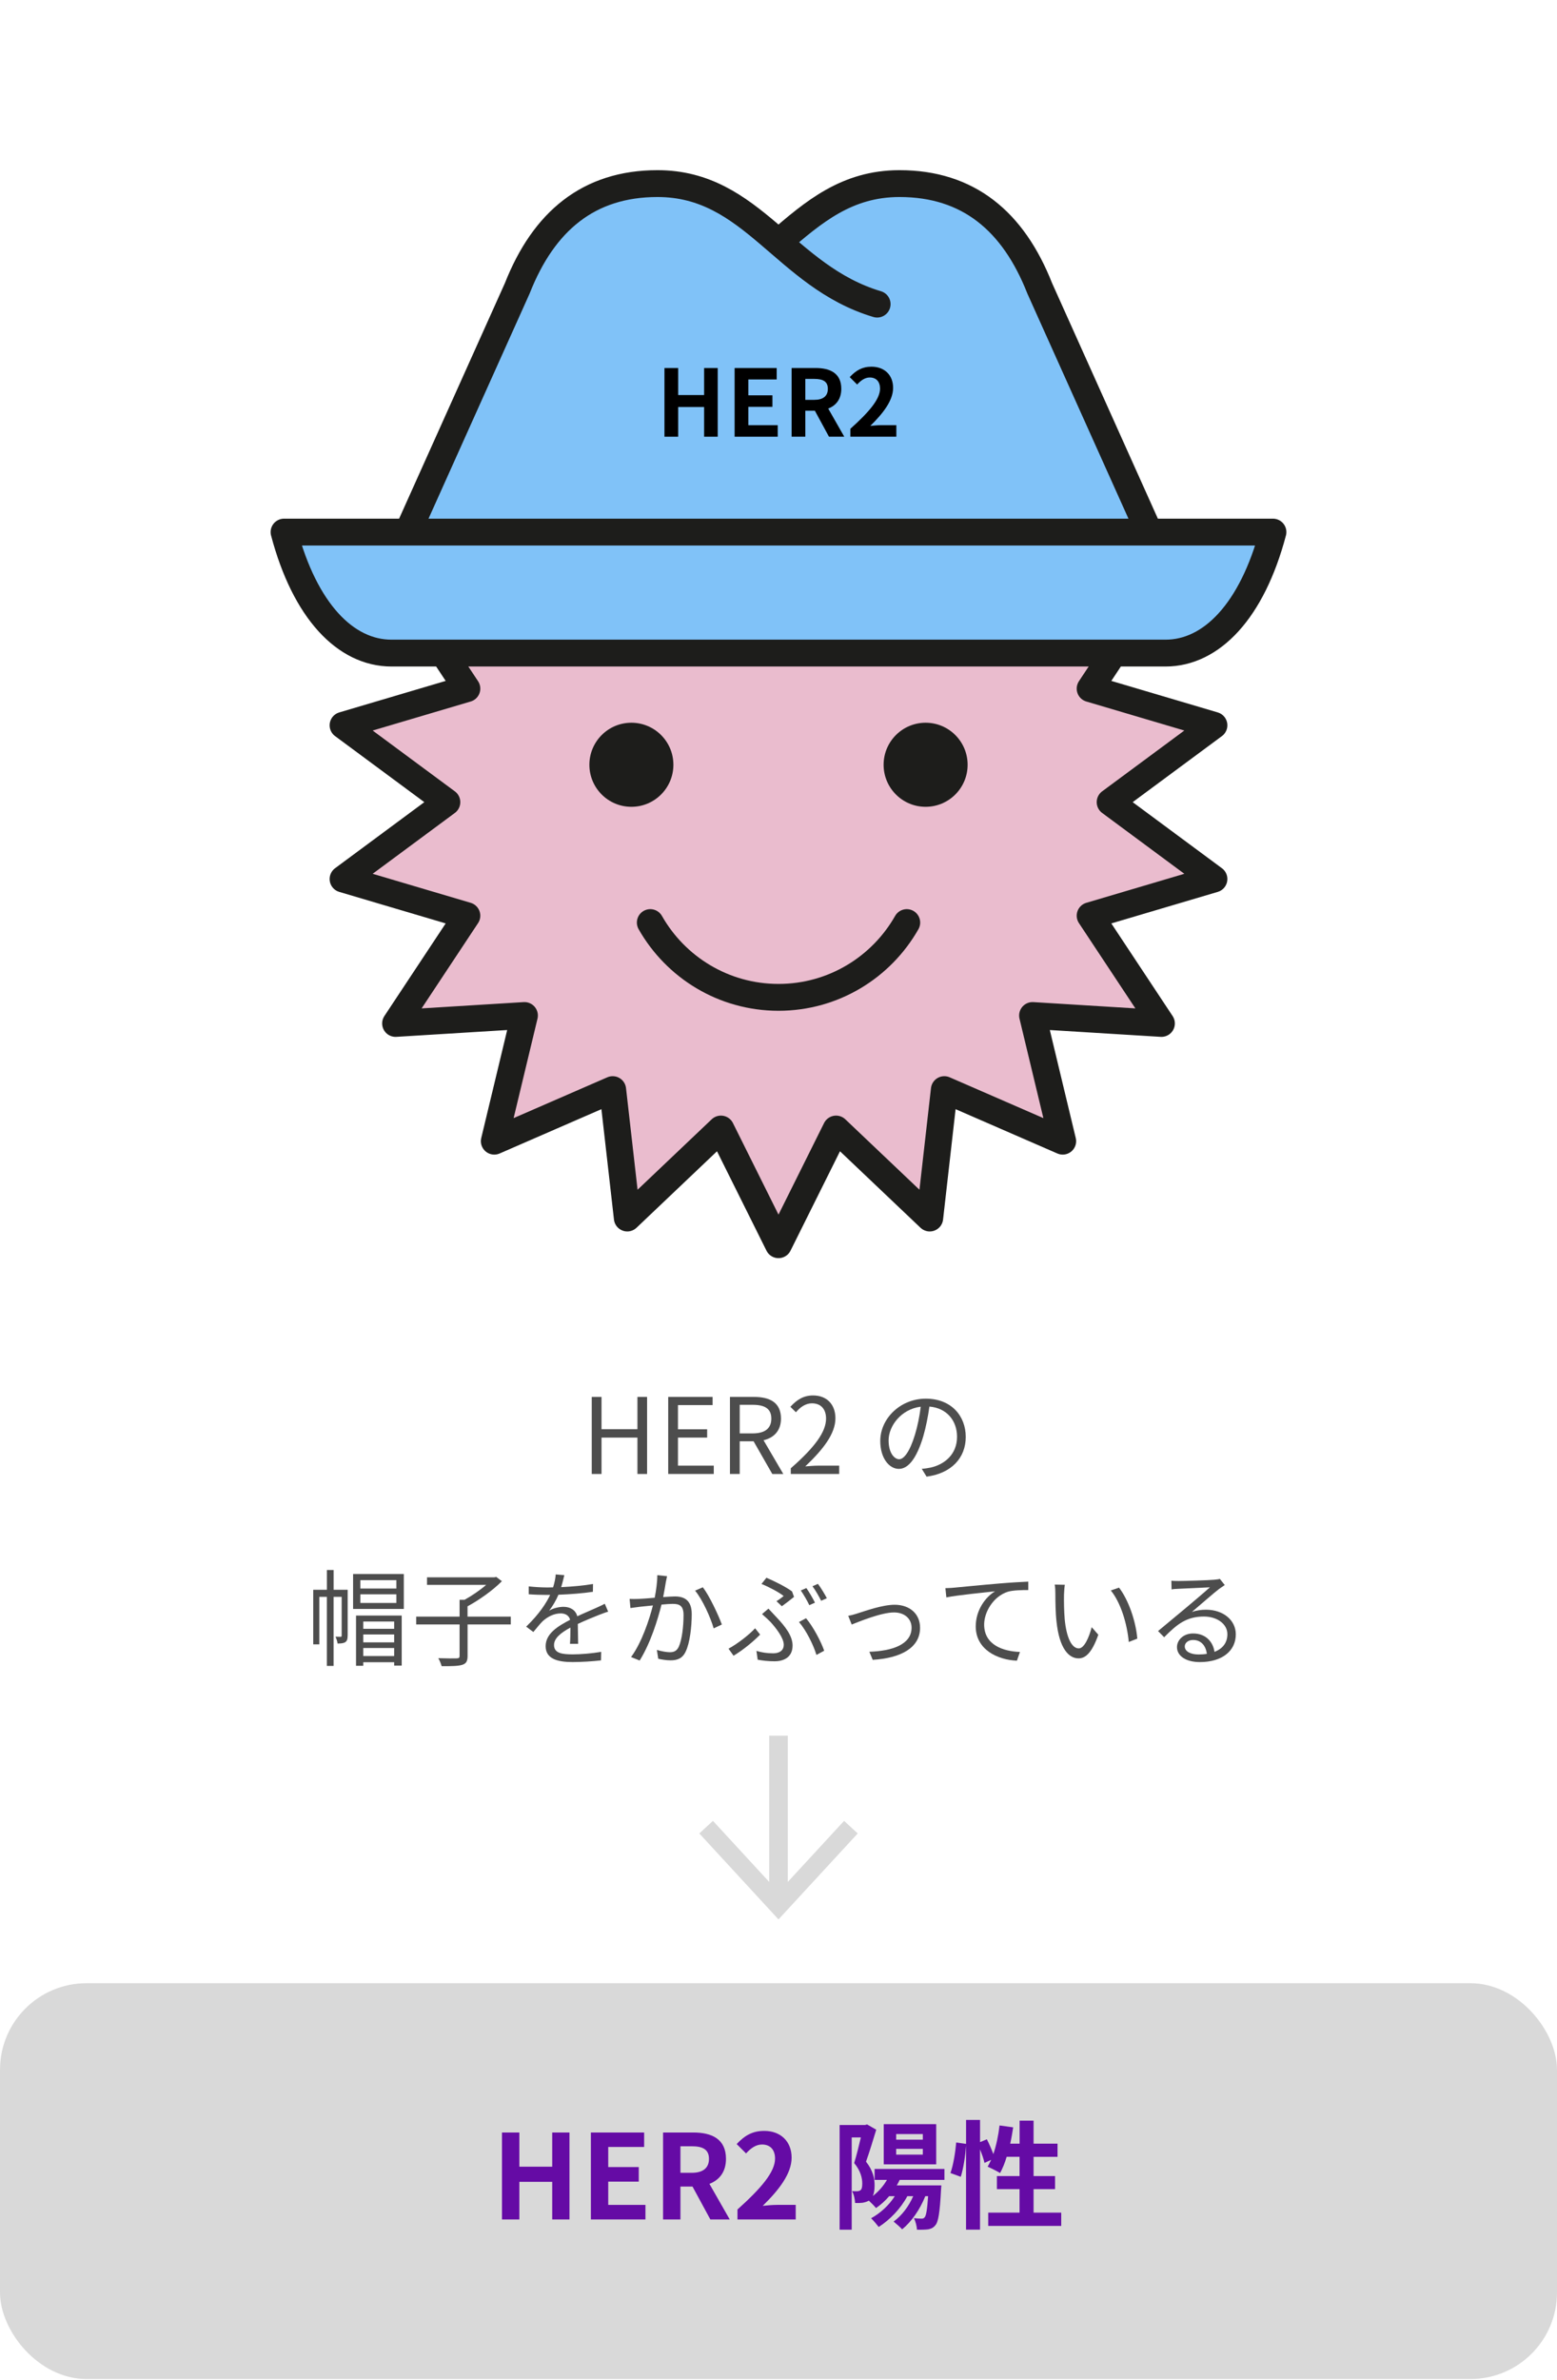 <?xml version="1.0" encoding="UTF-8"?><svg id="_レイヤー_2" xmlns="http://www.w3.org/2000/svg" viewBox="0 0 618.72 945"><defs><style>.cls-1,.cls-2,.cls-3{fill:none;}.cls-1,.cls-4,.cls-5,.cls-6,.cls-7,.cls-8{stroke-width:0px;}.cls-2{stroke:#d9d9d9;stroke-miterlimit:10;stroke-width:7.37px;}.cls-9{fill:#80c2f8;}.cls-9,.cls-10,.cls-3{stroke:#1d1d1b;stroke-linecap:round;stroke-linejoin:round;stroke-width:10.66px;}.cls-10{fill:#eabcce;}.cls-5{fill:#4d4d4d;}.cls-6{fill:#650ba5;}.cls-7{fill:#1d1d1b;}.cls-8{fill:#d9d9d9;}</style></defs><g id="_レイヤー_1-2"><rect class="cls-8" y="787.38" width="618.72" height="157.14" rx="34.37" ry="34.37"/><path class="cls-6" d="m199.48,846.65h6.9v13.57h13.06v-13.57h6.86v34.52h-6.86v-14.93h-13.06v14.93h-6.9v-34.52Z"/><path class="cls-6" d="m234.79,846.65h21.18v5.74h-14.27v7.98h12.13v5.78h-12.13v9.24h14.79v5.78h-21.69v-34.52Z"/><path class="cls-6" d="m282.28,881.17l-7.09-13.06h-4.8v13.06h-6.9v-34.52h12.03c7.23,0,12.97,2.52,12.97,10.45,0,5.18-2.61,8.4-6.58,9.94l8.07,14.13h-7.7Zm-11.89-18.52h4.48c4.43,0,6.86-1.87,6.86-5.55s-2.43-4.99-6.86-4.99h-4.48v10.54Z"/><path class="cls-6" d="m293.06,877.21c9.38-8.4,14.93-14.88,14.93-20.2,0-3.5-1.91-5.6-5.18-5.6-2.52,0-4.62,1.63-6.34,3.55l-3.73-3.73c3.17-3.36,6.25-5.22,10.96-5.22,6.53,0,10.87,4.2,10.87,10.63s-5.18,12.97-11.48,19.12c1.73-.19,4.01-.37,5.6-.37h7.51v5.78h-23.14v-3.96Z"/><path class="cls-6" d="m357.52,865.45c-.33.75-.75,1.49-1.17,2.19h17.73l-.14,1.87c-.47,8.96-1.07,12.64-2.24,13.95-.84,1.07-1.73,1.4-2.85,1.63-1.03.14-2.71.19-4.48.14-.05-1.45-.56-3.36-1.21-4.57,1.31.14,2.38.19,2.99.19s.93-.09,1.31-.56c.56-.65.98-2.89,1.35-8.35h-1.12c-2.15,5.36-5.46,10.08-9.19,13.15-.75-.84-2.47-2.33-3.4-3.08,3.27-2.38,6.02-6.02,7.79-10.08h-2.33c-2.71,5.04-7,9.42-11.38,12.22-.65-.84-2.15-2.66-3.03-3.45,3.73-2.05,7.14-5.18,9.42-8.77h-2.24c-1.59,1.87-3.36,3.45-5.22,4.71-.61-.75-1.87-2.05-2.85-2.94-.7.42-1.49.65-2.47.84-.79.09-1.87.14-2.99.09-.05-1.31-.47-3.41-1.21-4.71.84.05,1.49.05,2.05.05.51-.05.93-.14,1.31-.42.51-.37.7-1.31.7-2.61,0-2.15-.61-5.04-3.22-8.16.93-2.94,1.91-7,2.66-10.17h-3.64v36.62h-4.8v-41.56h10.12l.79-.23,3.64,2.1c-1.21,3.96-2.75,9.05-4.06,12.69,2.8,3.54,3.41,6.67,3.41,9.38,0,1.77-.23,3.17-.7,4.25,2.24-1.77,4.2-3.92,5.6-6.39h-4.9v-4.34h27.75v4.34h-17.77Zm14.51-6.16h-20.85v-15.95h20.85v15.95Zm-5.32-12.03h-10.59v2.24h10.59v-2.24Zm0,5.88h-10.59v2.29h10.59v-2.29Z"/><path class="cls-6" d="m421.71,878.46v5.27h-29.01v-5.27h12.45v-9.33h-9v-5.18h9v-7.65h-5.13c-.7,2.43-1.63,4.66-2.61,6.44-1.12-.7-3.64-1.96-4.94-2.52.47-.84.93-1.73,1.4-2.71l-2.66,1.21c-.28-1.4-.98-3.45-1.77-5.36v31.86h-5.55v-33.35c-.28,3.92-1.03,9.05-2.1,12.36l-4.1-1.49c1.12-3.08,1.96-8.3,2.29-12.13l3.92.56v-9.52h5.55v8.82l2.71-1.12c.93,1.82,1.91,4.06,2.57,5.88,1.17-3.41,2.01-7.42,2.47-11.38l5.41.75c-.33,2.19-.7,4.38-1.17,6.48h3.73v-9.14h5.55v9.14h9.52v5.22h-9.52v7.65h8.54v5.18h-8.54v9.33h11.01Z"/><polygon class="cls-10" points="309.36 142.77 332.24 188.7 369.46 153.36 375.25 204.35 422.3 183.87 410.31 233.77 461.53 230.62 433.19 273.4 482.4 287.96 441.14 318.47 482.4 348.99 433.19 363.55 461.53 406.33 410.31 403.18 422.3 453.07 375.25 432.6 369.46 483.58 332.24 448.25 309.36 494.18 286.48 448.25 249.27 483.58 243.47 432.6 196.42 453.07 208.41 403.18 157.19 406.33 185.53 363.55 136.32 348.99 177.58 318.47 136.32 287.96 185.53 273.4 157.19 230.62 208.41 233.77 196.42 183.87 243.47 204.35 249.27 153.36 286.48 188.7 309.36 142.77"/><path class="cls-3" d="m258.41,366.28c10.07,17.73,29.11,29.69,50.96,29.69s40.88-11.97,50.96-29.69"/><circle class="cls-7" cx="250.9" cy="303.63" r="16.69"/><circle class="cls-7" cx="367.82" cy="303.63" r="16.69"/><path class="cls-9" d="m309.36,96.16c13.88-11.96,27.11-23.27,48.07-23.27,27.34,0,45.22,14.91,55.73,41.58l56.78,126.31H148.77s56.78-126.31,56.78-126.31c10.52-26.67,28.39-41.58,55.73-41.58,37.85,0,50.47,36.87,87.28,47.85"/><path class="cls-9" d="m463.15,259.29c18.25,0,34.4-16.7,42.7-48.04H112.87c8.29,31.34,24.45,48.04,42.7,48.04h307.58Z"/><path class="cls-4" d="m264.04,146.12h5.45v10.72h10.31v-10.72h5.41v27.26h-5.41v-11.79h-10.31v11.79h-5.45v-27.26Z"/><path class="cls-4" d="m291.92,146.12h16.72v4.53h-11.27v6.3h9.58v4.57h-9.58v7.29h11.68v4.57h-17.13v-27.26Z"/><path class="cls-4" d="m329.41,173.37l-5.6-10.31h-3.79v10.31h-5.45v-27.26h9.5c5.71,0,10.24,1.99,10.24,8.25,0,4.09-2.06,6.63-5.19,7.85l6.37,11.16h-6.08Zm-9.39-14.62h3.54c3.5,0,5.41-1.47,5.41-4.38s-1.92-3.94-5.41-3.94h-3.54v8.33Z"/><path class="cls-4" d="m337.92,170.24c7.4-6.63,11.79-11.75,11.79-15.95,0-2.76-1.51-4.42-4.09-4.42-1.99,0-3.65,1.29-5.01,2.8l-2.95-2.95c2.5-2.65,4.94-4.13,8.66-4.13,5.16,0,8.58,3.32,8.58,8.4s-4.09,10.24-9.06,15.1c1.36-.15,3.17-.29,4.42-.29h5.93v4.57h-18.27v-3.13Z"/><path class="cls-5" d="m235.15,554.61h3.88v12.81h14.27v-12.81h3.84v30.59h-3.84v-14.44h-14.27v14.44h-3.88v-30.59Z"/><path class="cls-5" d="m265.53,554.61h17.65v3.25h-13.77v9.6h11.6v3.3h-11.6v11.14h14.23v3.3h-18.11v-30.59Z"/><path class="cls-5" d="m306.89,585.2l-7.43-12.98h-5.51v12.98h-3.88v-30.59h9.6c6.22,0,10.68,2.21,10.68,8.6,0,4.76-2.75,7.6-6.93,8.6l7.85,13.4h-4.38Zm-12.94-16.11h5.13c4.8,0,7.43-1.92,7.43-5.88s-2.63-5.47-7.43-5.47h-5.13v11.35Z"/><path class="cls-5" d="m314.24,582.94c9.6-8.39,14.02-14.48,14.02-19.74,0-3.51-1.84-6.05-5.63-6.05-2.5,0-4.67,1.54-6.34,3.55l-2.21-2.17c2.5-2.71,5.13-4.51,9.01-4.51,5.47,0,8.89,3.59,8.89,9.06,0,6.09-4.8,12.31-11.98,19.11,1.59-.12,3.46-.29,5.01-.29h8.47v3.3h-19.24v-2.25Z"/><path class="cls-5" d="m366.29,583.15c1.29-.08,2.55-.29,3.55-.5,5.3-1.17,10.47-5.09,10.47-12.23,0-6.26-3.96-11.39-10.98-11.98-.54,3.84-1.34,8.01-2.46,11.89-2.55,8.47-5.84,12.85-9.68,12.85s-7.39-4.26-7.39-11.06c0-8.97,8.01-16.82,18.11-16.82s15.86,6.84,15.86,15.19-5.72,14.48-15.57,15.77l-1.92-3.13Zm-2.71-13.52c1.04-3.42,1.84-7.34,2.3-11.14-7.93,1-12.77,7.8-12.77,13.35,0,5.22,2.42,7.51,4.21,7.51s4.13-2.75,6.26-9.72Z"/><path class="cls-5" d="m138.14,649.43c0,1.17-.17,2-.88,2.5-.75.5-1.71.58-3.13.58-.04-.79-.46-1.96-.83-2.71,1,.04,1.79.04,2.09.04.29-.04.38-.12.38-.46v-15.4h-3.21v27.42h-2.67v-27.42h-3v18.86h-2.42v-21.66h5.43v-7.85h2.67v7.85h5.59v18.24Zm22.33-24.5v13.85h-20.16v-13.85h20.16Zm-18.99,16.48h18.15v19.86h-3v-1.34h-12.27v1.42h-2.88v-19.95Zm16.03-14.06h-14.31v3.34h14.31v-3.34Zm0,5.63h-14.31v3.42h14.31v-3.42Zm-13.15,10.81v2.88h12.27v-2.88h-12.27Zm12.27,8.26v-3.13h-12.27v3.13h12.27Zm0,5.42v-3.17h-12.27v3.17h12.27Z"/><path class="cls-5" d="m203,644.93h-17.19v12.48c0,2.09-.54,3.05-2.09,3.55-1.54.5-4.26.58-8.22.54-.25-.88-.79-2.3-1.34-3.17,3.34.12,6.43.12,7.3.08.92-.04,1.17-.25,1.17-1v-12.48h-17.24v-3.09h17.24v-6.68h1.96c2.96-1.63,6.18-3.84,8.6-5.93h-23.5v-3h26.75l.75-.17,2.25,1.71c-3.55,3.59-9.01,7.47-13.65,9.97v4.09h17.19v3.09Z"/><path class="cls-5" d="m226.5,652.61c.13-1.59.17-4.26.17-6.43-3.84,2.09-6.51,4.22-6.51,6.93,0,3.26,3.21,3.71,7.47,3.71,3.21,0,7.64-.38,11.27-1l-.08,3.38c-3.13.38-7.72.67-11.31.67-5.93,0-10.68-1.25-10.68-6.3s4.92-7.97,9.72-10.47c-.42-1.71-1.92-2.55-3.71-2.55-2.71,0-5.22,1.34-7.14,3.05-1.17,1.13-2.34,2.67-3.76,4.34l-2.84-2.13c5.26-5.09,7.97-9.35,9.52-12.6h-1.71c-1.75,0-4.55-.08-6.8-.25v-3.13c2.21.25,5.09.42,6.97.42.88,0,1.75,0,2.71-.04.58-1.84.96-3.71,1.04-5.13l3.42.29c-.29,1.17-.67,2.88-1.25,4.76,4.21-.21,8.72-.58,12.65-1.25l-.04,3.09c-4.09.63-9.18,1-13.69,1.17-.92,2.13-2.21,4.42-3.71,6.34,1.5-.96,3.88-1.54,5.72-1.54,2.67,0,4.84,1.29,5.47,3.76,2.84-1.34,5.34-2.34,7.51-3.34,1.25-.54,2.25-1.04,3.42-1.63l1.34,3.13c-1.04.29-2.55.88-3.63,1.29-2.34.92-5.3,2.13-8.43,3.59.04,2.38.08,5.88.13,7.89h-3.21Z"/><path class="cls-5" d="m265.07,625.81c-.17.75-.33,1.63-.5,2.42-.21,1.21-.58,3.63-1.04,5.84,1.92-.12,3.63-.25,4.63-.25,3.67,0,6.72,1.42,6.72,7.01,0,4.92-.71,11.44-2.42,14.9-1.29,2.75-3.34,3.46-6.05,3.46-1.54,0-3.55-.33-4.84-.63l-.54-3.51c1.71.54,3.92.92,5.05.92,1.54,0,2.75-.33,3.63-2.13,1.29-2.8,1.92-8.14,1.92-12.65,0-3.76-1.71-4.42-4.34-4.42-1,0-2.63.12-4.42.29-1.5,5.93-4.3,15.19-8.68,22.2l-3.42-1.38c4.21-5.63,7.3-14.98,8.68-20.49-2.13.21-4.13.42-5.22.54-.96.13-2.63.33-3.71.5l-.33-3.63c1.29.08,2.38.04,3.67,0,1.38-.04,3.8-.25,6.3-.46.58-2.96,1.04-6.18,1.04-8.97l3.88.42Zm14.23,4.38c2.59,3.34,6.13,10.93,7.55,14.77l-3.25,1.54c-1.21-4.26-4.47-11.52-7.39-14.98l3.09-1.34Z"/><path class="cls-5" d="m291.5,657.36l-2-2.8c3.42-1.84,8.22-5.51,10.56-8.1l2,2.5c-2.42,2.5-6.55,6.01-10.56,8.39Zm9.1-1.92c2.13.63,4.09.96,6.68.96,1.92,0,4.17-.75,4.17-3.42s-3.05-6.59-5.3-9.06c-.92-.92-2.17-2.09-3.34-3.09l2.55-2.17c1,1.04,2.04,2.17,3,3.21,3.88,4.05,6.59,7.72,6.59,11.44,0,5.09-4.13,6.26-7.14,6.26-2.63,0-4.88-.29-6.72-.63l-.5-3.51Zm7.97-19.74c1.09-.67,2.25-1.54,2.84-2.04-1.79-1.46-5.63-3.51-8.81-4.8l1.96-2.46c3.17,1.34,7.72,3.59,10.18,5.43l.79,2.17c-1,.83-3.34,2.63-4.84,3.71l-2.13-2Zm15.86,21.33c-1.17-3.92-4.09-9.81-6.93-13.06l2.8-1.5c2.84,3.34,5.93,9.22,7.22,12.9l-3.09,1.67Zm-.58-20.74l-2.25,1c-.79-1.71-2.25-4.21-3.38-5.84l2.21-.96c1.08,1.54,2.59,4.09,3.42,5.8Zm4.72-1.75l-2.25,1c-.92-1.79-2.25-4.17-3.46-5.76l2.17-.96c1.17,1.54,2.75,4.17,3.55,5.72Z"/><path class="cls-5" d="m340.91,640.5c2.96-.92,9.72-3.38,14.61-3.38,5.84,0,10.1,3.51,10.1,9.14,0,7.97-7.68,12.06-18.82,12.73l-1.34-3.21c8.93-.29,16.78-2.8,16.78-9.56,0-3.51-2.75-6.05-6.97-6.05-5.13,0-14.15,3.76-16.82,4.8l-1.38-3.46c1.21-.21,2.59-.58,3.84-1Z"/><path class="cls-5" d="m379.36,630.32c2.71-.25,10.52-1.04,18.11-1.67,4.51-.38,8.39-.58,11.14-.71v3.34c-2.34,0-5.97.04-8.1.67-5.88,1.88-9.43,8.14-9.43,13.02,0,8.1,7.51,10.64,14.23,10.89l-1.21,3.46c-7.64-.29-16.36-4.38-16.36-13.6,0-6.47,3.88-11.69,7.68-13.94-3.63.42-14.9,1.5-19.36,2.42l-.38-3.67c1.59-.04,2.88-.12,3.67-.21Z"/><path class="cls-5" d="m422.81,633.2c-.04,2.59,0,6.38.29,9.77.67,6.93,2.67,11.48,5.59,11.48,2.13,0,4.05-4.26,5.13-8.43l2.63,3c-2.46,7.01-5.01,9.39-7.85,9.39-3.88,0-7.64-3.88-8.76-14.61-.42-3.59-.46-8.6-.46-11.02,0-.96-.04-2.67-.25-3.67l4.01.08c-.17,1-.29,2.92-.33,4.01Zm29.13,17.36l-3.38,1.34c-.71-7.43-3.21-15.61-7.14-20.45l3.26-1.13c3.71,4.8,6.68,13.27,7.26,20.24Z"/><path class="cls-5" d="m486.71,629.28c-.75.5-1.67,1.13-2.3,1.59-2.04,1.54-7.6,6.43-10.77,9.1,1.88-.63,3.76-.88,5.59-.88,6.89,0,11.85,4.17,11.85,9.77,0,6.68-5.55,11.02-14.27,11.02-5.63,0-9.1-2.5-9.1-5.93,0-2.84,2.55-5.43,6.39-5.43,5.17,0,7.97,3.46,8.51,7.3,3.26-1.25,5.13-3.63,5.13-7.01,0-4.05-4.09-7.01-9.31-7.01-6.8,0-10.56,2.88-15.82,8.22l-2.42-2.46c3.42-2.84,8.72-7.26,11.14-9.26,2.29-1.92,7.43-6.26,9.47-8.1-2.17.08-10.31.46-12.44.58-.96.04-1.92.08-2.8.25l-.08-3.46c.92.12,2.09.12,2.92.12,2.13,0,11.94-.29,14.11-.5,1.21-.12,1.79-.21,2.25-.33l1.92,2.42Zm-7.14,27.33c-.38-3.26-2.34-5.51-5.47-5.51-1.88,0-3.3,1.13-3.3,2.55,0,2.04,2.38,3.21,5.47,3.21,1.17,0,2.3-.08,3.3-.25Z"/><polyline class="cls-2" points="338.13 725.42 309.36 756.61 280.6 725.42"/><line class="cls-2" x1="309.36" y1="689.1" x2="309.36" y2="756.61"/><rect class="cls-1" x=".36" width="618" height="945"/></g></svg>